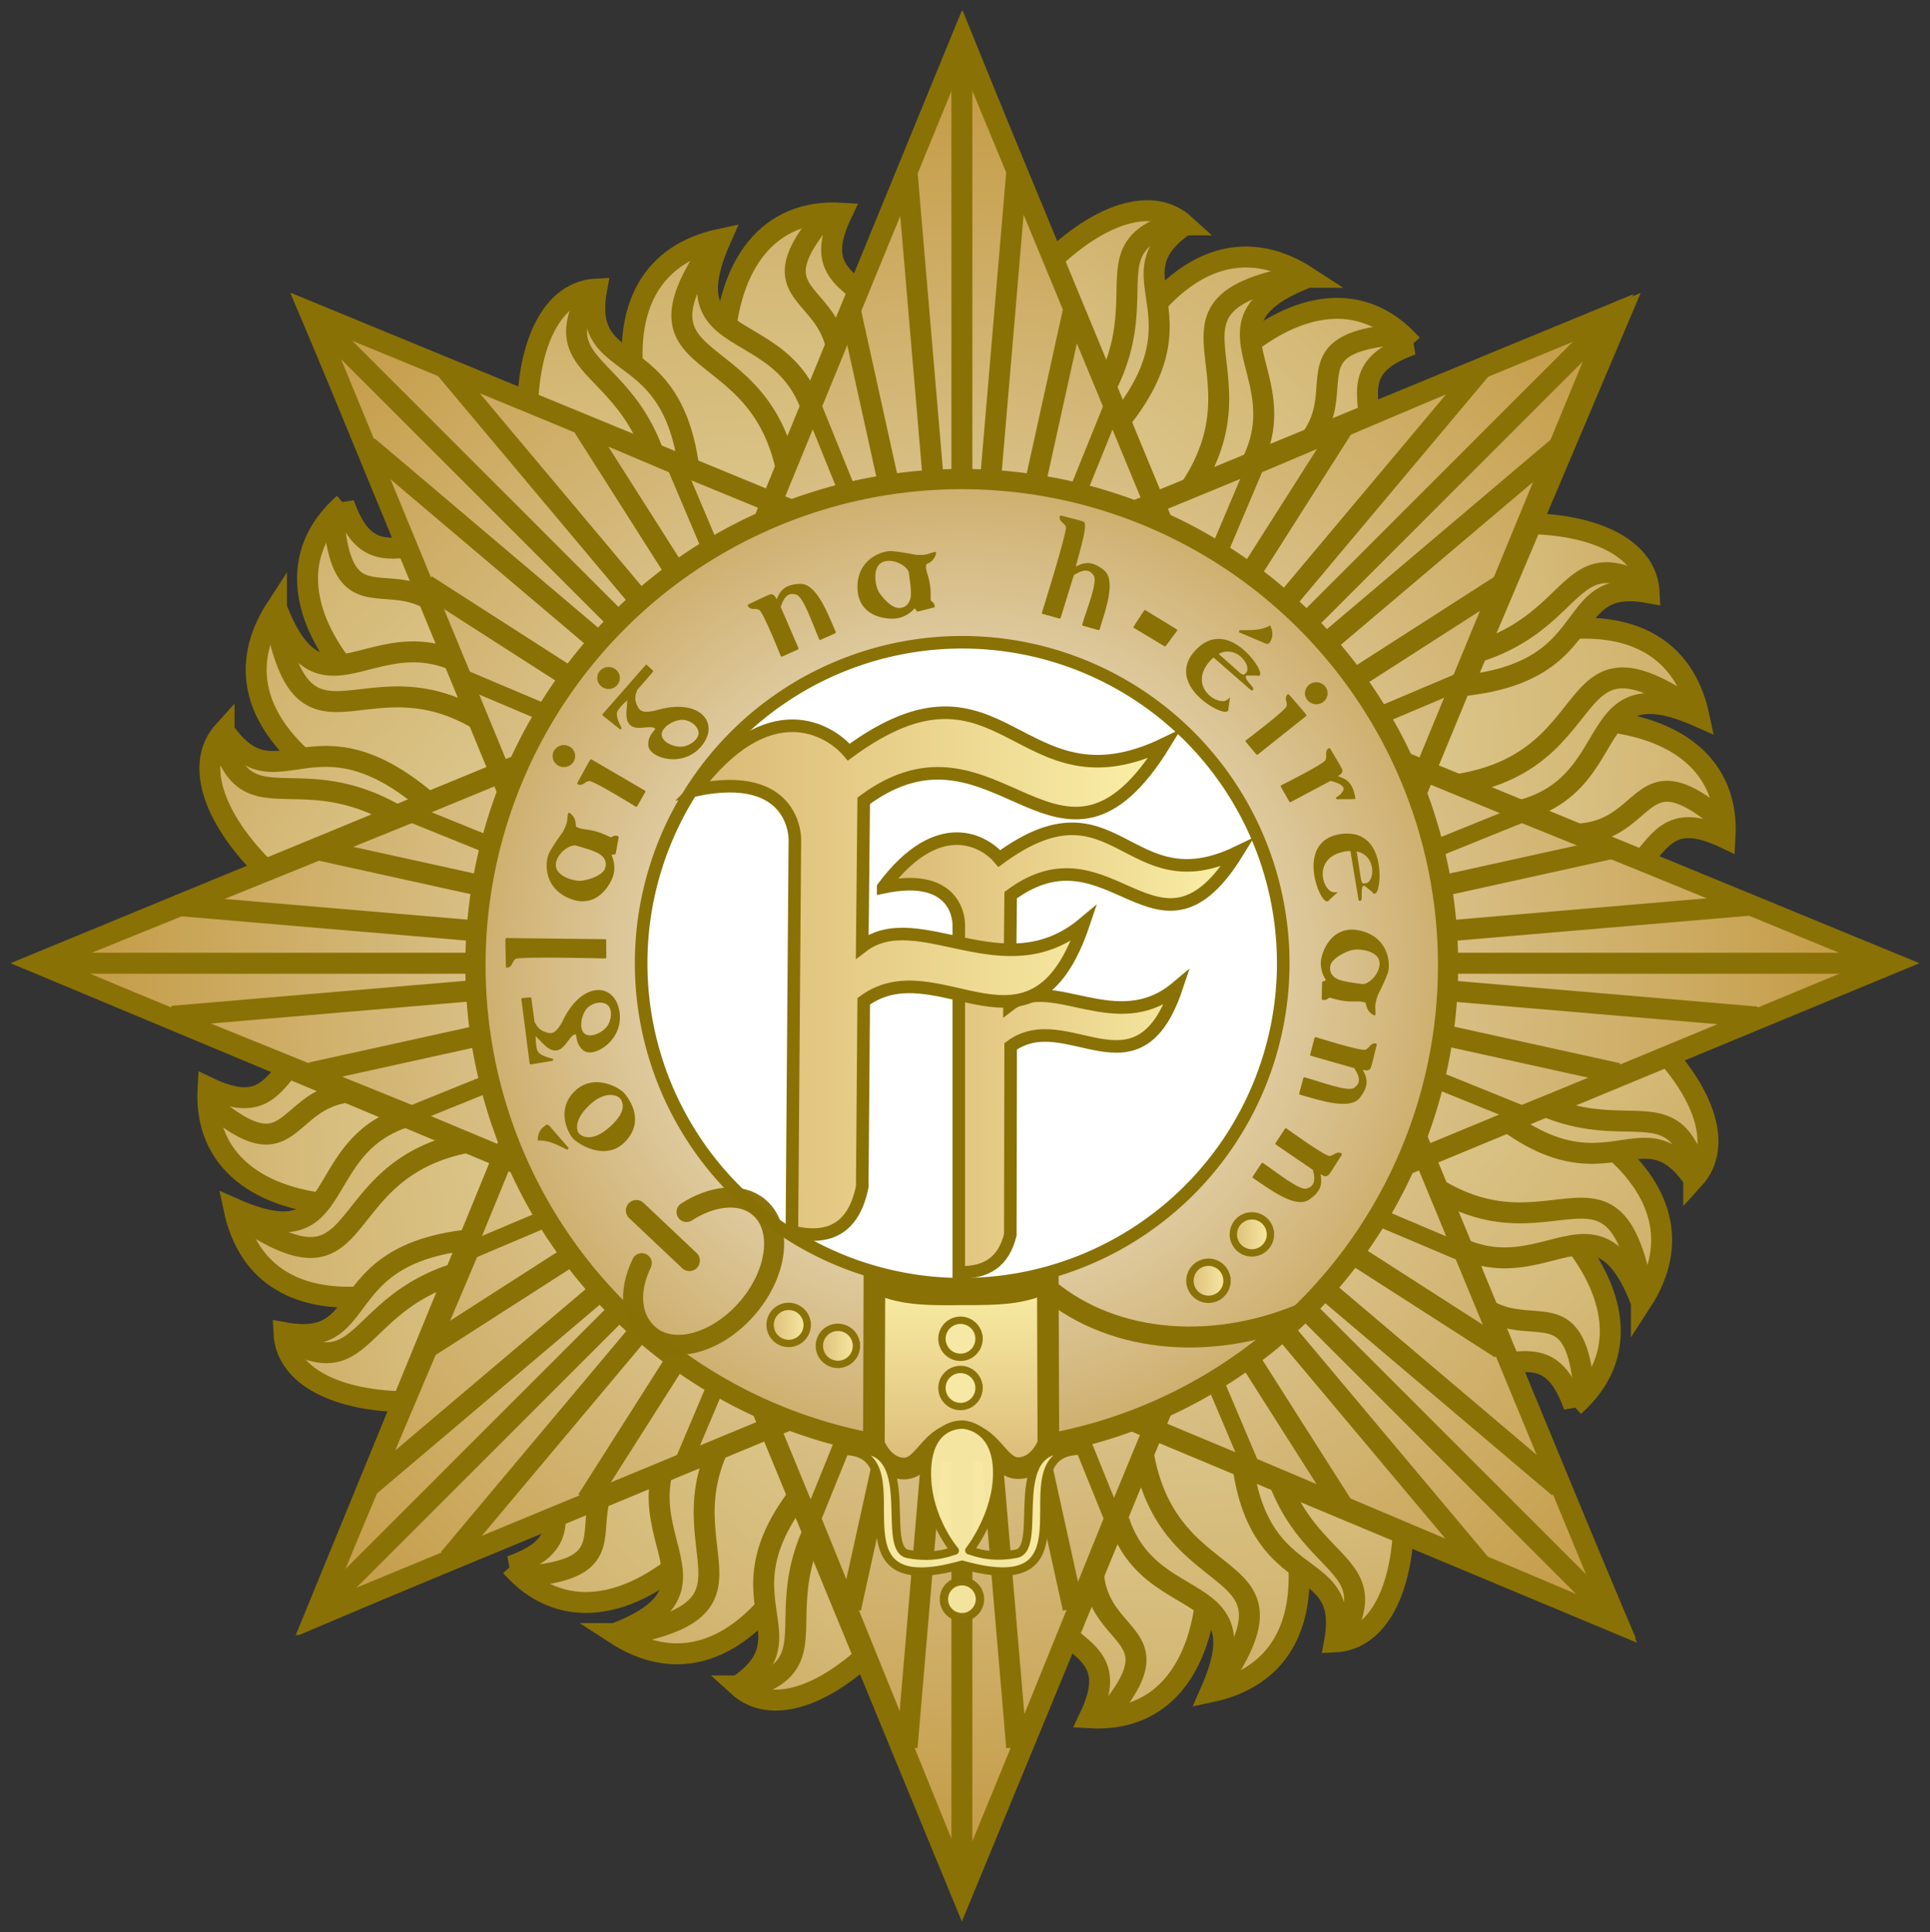 <svg xmlns="http://www.w3.org/2000/svg" xmlns:xlink="http://www.w3.org/1999/xlink" width="460.531" height="461.094"><rect width="100%" height="100%" fill="#333333" stroke="none"/><defs><linearGradient id="k"><stop style="stop-color:#fff;stop-opacity:1" offset="0"/><stop style="stop-color:#cdad6a;stop-opacity:1" offset="1"/></linearGradient><linearGradient id="j"><stop style="stop-color:#dab976;stop-opacity:1" offset="0"/><stop style="stop-color:#fbf0a7;stop-opacity:1" offset="1"/></linearGradient><linearGradient id="b"><stop offset="0" style="stop-color:#f2ead2;stop-opacity:1"/><stop offset="1" style="stop-color:#c1973e;stop-opacity:1"/></linearGradient><linearGradient id="c"><stop style="stop-color:#cba85d;stop-opacity:1" offset="0"/><stop style="stop-color:#e2d19c;stop-opacity:1" offset="1"/></linearGradient><linearGradient id="a"><stop style="stop-color:#000;stop-opacity:1" offset="0"/><stop style="stop-color:#000;stop-opacity:0" offset="1"/></linearGradient><linearGradient xlink:href="#c" id="L" gradientUnits="userSpaceOnUse" x1="373.678" y1="334.149" x2="316.25" y2="411.649"/><linearGradient xlink:href="#c" id="K" gradientUnits="userSpaceOnUse" x1="413.571" y1="339.505" x2="332.143" y2="439.862"/><linearGradient xlink:href="#c" id="J" gradientUnits="userSpaceOnUse" x1="439.821" y1="354.466" x2="358.571" y2="429.109"/><linearGradient xlink:href="#c" id="o" gradientUnits="userSpaceOnUse" x1="439.821" y1="354.466" x2="358.571" y2="429.109"/><linearGradient xlink:href="#c" id="p" gradientUnits="userSpaceOnUse" x1="413.571" y1="339.505" x2="332.143" y2="439.862"/><linearGradient xlink:href="#c" id="q" gradientUnits="userSpaceOnUse" x1="373.678" y1="334.149" x2="316.25" y2="411.649"/><linearGradient xlink:href="#d" id="r" gradientUnits="userSpaceOnUse" x1="439.821" y1="354.466" x2="358.571" y2="429.109"/><linearGradient id="d"><stop style="stop-color:#cba85d;stop-opacity:1" offset="0"/><stop style="stop-color:#e2d19c;stop-opacity:1" offset="1"/></linearGradient><linearGradient xlink:href="#d" id="s" gradientUnits="userSpaceOnUse" x1="413.571" y1="339.505" x2="332.143" y2="439.862"/><linearGradient xlink:href="#d" id="t" gradientUnits="userSpaceOnUse" x1="373.678" y1="334.149" x2="316.25" y2="411.649"/><linearGradient xlink:href="#e" id="u" gradientUnits="userSpaceOnUse" x1="439.821" y1="354.466" x2="358.571" y2="429.109"/><linearGradient id="e"><stop style="stop-color:#cba85d;stop-opacity:1" offset="0"/><stop style="stop-color:#e2d19c;stop-opacity:1" offset="1"/></linearGradient><linearGradient xlink:href="#e" id="v" gradientUnits="userSpaceOnUse" x1="413.571" y1="339.505" x2="332.143" y2="439.862"/><linearGradient xlink:href="#e" id="w" gradientUnits="userSpaceOnUse" x1="373.678" y1="334.149" x2="316.25" y2="411.649"/><linearGradient xlink:href="#f" id="x" gradientUnits="userSpaceOnUse" x1="439.821" y1="354.466" x2="358.571" y2="429.109"/><linearGradient id="f"><stop style="stop-color:#cba85d;stop-opacity:1" offset="0"/><stop style="stop-color:#e2d19c;stop-opacity:1" offset="1"/></linearGradient><linearGradient xlink:href="#f" id="y" gradientUnits="userSpaceOnUse" x1="413.571" y1="339.505" x2="332.143" y2="439.862"/><linearGradient xlink:href="#f" id="z" gradientUnits="userSpaceOnUse" x1="373.678" y1="334.149" x2="316.25" y2="411.649"/><linearGradient xlink:href="#g" id="A" gradientUnits="userSpaceOnUse" x1="439.821" y1="354.466" x2="358.571" y2="429.109"/><linearGradient id="g"><stop style="stop-color:#cba85d;stop-opacity:1" offset="0"/><stop style="stop-color:#e2d19c;stop-opacity:1" offset="1"/></linearGradient><linearGradient xlink:href="#g" id="B" gradientUnits="userSpaceOnUse" x1="413.571" y1="339.505" x2="332.143" y2="439.862"/><linearGradient xlink:href="#g" id="C" gradientUnits="userSpaceOnUse" x1="373.678" y1="334.149" x2="316.25" y2="411.649"/><linearGradient xlink:href="#h" id="D" gradientUnits="userSpaceOnUse" x1="439.821" y1="354.466" x2="358.571" y2="429.109"/><linearGradient id="h"><stop style="stop-color:#cba85d;stop-opacity:1" offset="0"/><stop style="stop-color:#e2d19c;stop-opacity:1" offset="1"/></linearGradient><linearGradient xlink:href="#h" id="E" gradientUnits="userSpaceOnUse" x1="413.571" y1="339.505" x2="332.143" y2="439.862"/><linearGradient xlink:href="#h" id="F" gradientUnits="userSpaceOnUse" x1="373.678" y1="334.149" x2="316.25" y2="411.649"/><linearGradient xlink:href="#i" id="G" gradientUnits="userSpaceOnUse" x1="439.821" y1="354.466" x2="358.571" y2="429.109"/><linearGradient id="i"><stop style="stop-color:#cba85d;stop-opacity:1" offset="0"/><stop style="stop-color:#e2d19c;stop-opacity:1" offset="1"/></linearGradient><linearGradient xlink:href="#i" id="H" gradientUnits="userSpaceOnUse" x1="413.571" y1="339.505" x2="332.143" y2="439.862"/><linearGradient xlink:href="#i" id="I" gradientUnits="userSpaceOnUse" x1="373.678" y1="334.149" x2="316.25" y2="411.649"/><linearGradient xlink:href="#j" id="P" x1="386.607" y1="492.737" x2="498.75" y2="492.737" gradientUnits="userSpaceOnUse" gradientTransform="translate(-134.209 35.821)"/><linearGradient xlink:href="#j" id="O" x1="431.604" y1="511.109" x2="516.143" y2="511.109" gradientUnits="userSpaceOnUse" gradientTransform="translate(-134.209 35.821)"/><linearGradient xlink:href="#j" id="Q" x1="316.25" y1="646.774" x2="316.25" y2="601.396" gradientUnits="userSpaceOnUse" gradientTransform="matrix(1 0 0 1.065 0 -40.223)"/><linearGradient xlink:href="#j" id="R" x1="-78.408" y1="600.698" x2="-72.357" y2="600.698" gradientUnits="userSpaceOnUse"/><linearGradient id="l"><stop style="stop-color:#dab976;stop-opacity:1" offset="0"/><stop style="stop-color:#fbf0a7;stop-opacity:1" offset="1"/></linearGradient><linearGradient y2="600.698" x2="-72.357" y1="600.698" x1="-78.408" gradientUnits="userSpaceOnUse" id="S" xlink:href="#l"/><linearGradient id="m"><stop style="stop-color:#dab976;stop-opacity:1" offset="0"/><stop style="stop-color:#fbf0a7;stop-opacity:1" offset="1"/></linearGradient><linearGradient y2="600.698" x2="-72.357" y1="600.698" x1="-78.408" gradientUnits="userSpaceOnUse" id="T" xlink:href="#m"/><linearGradient id="n"><stop style="stop-color:#dab976;stop-opacity:1" offset="0"/><stop style="stop-color:#fbf0a7;stop-opacity:1" offset="1"/></linearGradient><linearGradient y2="600.698" x2="-72.357" y1="600.698" x1="-78.408" gradientUnits="userSpaceOnUse" id="U" xlink:href="#n"/><radialGradient xlink:href="#b" id="M" cx="316.905" cy="526.739" fx="316.905" fy="526.739" r="223.72" gradientTransform="matrix(1 0 0 1.001 0 -.606)" gradientUnits="userSpaceOnUse"/><radialGradient xlink:href="#k" id="N" cx="316.178" cy="526.073" fx="316.178" fy="526.073" r="122.751" gradientUnits="userSpaceOnUse"/></defs><path style="fill:url(#o);fill-opacity:1;stroke:#897106;stroke-width:5;stroke-linecap:butt;stroke-linejoin:miter;stroke-miterlimit:4;stroke-opacity:1;stroke-dasharray:none" d="M423.571 378.443c-23.95-27.045-63.757 14.338-69.642 53.571l26.679 11.786c59.919-38.211 14.263-55.204 42.963-65.357z" transform="rotate(-45 -83.174 483.445)"/><path style="fill:none;stroke:#897106;stroke-width:5;stroke-linecap:butt;stroke-linejoin:miter;stroke-miterlimit:4;stroke-opacity:1;stroke-dasharray:none" d="M374.643 415.755c50.815-17.552 9.743-37.177 46.428-39.821" transform="rotate(-45 -83.174 483.445)"/><path style="fill:url(#p);fill-opacity:1;stroke:#897106;stroke-width:5;stroke-linecap:butt;stroke-linejoin:miter;stroke-miterlimit:4;stroke-opacity:1;stroke-dasharray:none" d="M398.75 362.361c-28.414-18.473-51.615 19.16-57.5 58.393l17.93 10.714c59.918-38.21 2.12-54.668 39.57-69.107z" transform="rotate(-45 -83.174 483.445)"/><path style="fill:none;stroke:#897106;stroke-width:5;stroke-linecap:butt;stroke-linejoin:miter;stroke-miterlimit:4;stroke-opacity:1;stroke-dasharray:none" d="M355.072 429.325c48.316-39.873-4.185-59.32 42.5-67.5" transform="rotate(-45 -83.174 483.445)"/><path style="fill:url(#q);fill-opacity:1;stroke:#897106;stroke-width:5;stroke-linecap:butt;stroke-linejoin:miter;stroke-miterlimit:4;stroke-opacity:1;stroke-dasharray:none" d="M369.392 349.862c-15.736-14.366-51.615 19.16-57.5 58.393l17.93 10.714c58.668-44.64 17.298-53.775 39.57-69.107z" transform="rotate(-45 -83.174 483.445)"/><path style="fill:#000;fill-opacity:0;stroke:#897106;stroke-width:5;stroke-linecap:butt;stroke-linejoin:miter;stroke-miterlimit:4;stroke-opacity:1;stroke-dasharray:none" d="M325.714 416.826c51.53-42.016 13.493-60.034 42.679-67.857" fill="none" transform="rotate(-45 -83.174 483.445)"/><path style="fill:url(#r);fill-opacity:1;stroke:#897106;stroke-width:5;stroke-linecap:butt;stroke-linejoin:miter;stroke-miterlimit:4;stroke-opacity:1;stroke-dasharray:none" d="M423.571 378.443c-23.95-27.045-63.757 14.338-69.642 53.571l26.679 11.786c59.919-38.211 14.263-55.204 42.963-65.357z" transform="rotate(-90 123.692 420.086)"/><path style="fill:none;stroke:#897106;stroke-width:5;stroke-linecap:butt;stroke-linejoin:miter;stroke-miterlimit:4;stroke-opacity:1;stroke-dasharray:none" d="M374.643 415.755c50.815-17.552 9.743-37.177 46.428-39.821" transform="rotate(-90 123.692 420.086)"/><path style="fill:url(#s);fill-opacity:1;stroke:#897106;stroke-width:5;stroke-linecap:butt;stroke-linejoin:miter;stroke-miterlimit:4;stroke-opacity:1;stroke-dasharray:none" d="M398.75 362.361c-28.414-18.473-51.615 19.16-57.5 58.393l17.93 10.714c59.918-38.21 2.12-54.668 39.57-69.107z" transform="rotate(-90 123.692 420.086)"/><path style="fill:none;stroke:#897106;stroke-width:5;stroke-linecap:butt;stroke-linejoin:miter;stroke-miterlimit:4;stroke-opacity:1;stroke-dasharray:none" d="M355.072 429.325c48.316-39.873-4.185-59.32 42.5-67.5" transform="rotate(-90 123.692 420.086)"/><path style="fill:url(#t);fill-opacity:1;stroke:#897106;stroke-width:5;stroke-linecap:butt;stroke-linejoin:miter;stroke-miterlimit:4;stroke-opacity:1;stroke-dasharray:none" d="M369.392 349.862c-15.736-14.366-51.615 19.16-57.5 58.393l17.93 10.714c58.668-44.64 17.298-53.775 39.57-69.107z" transform="rotate(-90 123.692 420.086)"/><path style="fill:#000;fill-opacity:0;stroke:#897106;stroke-width:5;stroke-linecap:butt;stroke-linejoin:miter;stroke-miterlimit:4;stroke-opacity:1;stroke-dasharray:none" d="M325.714 416.826c51.53-42.016 13.493-60.034 42.679-67.857" fill="none" transform="rotate(-90 123.692 420.086)"/><path style="fill:url(#u);fill-opacity:1;stroke:#897106;stroke-width:5;stroke-linecap:butt;stroke-linejoin:miter;stroke-miterlimit:4;stroke-opacity:1;stroke-dasharray:none" d="M423.571 378.443c-23.95-27.045-63.757 14.338-69.642 53.571l26.679 11.786c59.919-38.211 14.263-55.204 42.963-65.357z" transform="rotate(-135 211.977 396.424)"/><path style="fill:none;stroke:#897106;stroke-width:5;stroke-linecap:butt;stroke-linejoin:miter;stroke-miterlimit:4;stroke-opacity:1;stroke-dasharray:none" d="M374.643 415.755c50.815-17.552 9.743-37.177 46.428-39.821" transform="rotate(-135 211.977 396.424)"/><path style="fill:url(#v);fill-opacity:1;stroke:#897106;stroke-width:5;stroke-linecap:butt;stroke-linejoin:miter;stroke-miterlimit:4;stroke-opacity:1;stroke-dasharray:none" d="M398.75 362.361c-28.414-18.473-51.615 19.16-57.5 58.393l17.93 10.714c59.918-38.21 2.12-54.668 39.57-69.107z" transform="rotate(-135 211.977 396.424)"/><path style="fill:none;stroke:#897106;stroke-width:5;stroke-linecap:butt;stroke-linejoin:miter;stroke-miterlimit:4;stroke-opacity:1;stroke-dasharray:none" d="M355.072 429.325c48.316-39.873-4.185-59.32 42.5-67.5" transform="rotate(-135 211.977 396.424)"/><path style="fill:url(#w);fill-opacity:1;stroke:#897106;stroke-width:5;stroke-linecap:butt;stroke-linejoin:miter;stroke-miterlimit:4;stroke-opacity:1;stroke-dasharray:none" d="M369.392 349.862c-15.736-14.366-51.615 19.16-57.5 58.393l17.93 10.714c58.668-44.64 17.298-53.775 39.57-69.107z" transform="rotate(-135 211.977 396.424)"/><path style="fill:#000;fill-opacity:0;stroke:#897106;stroke-width:5;stroke-linecap:butt;stroke-linejoin:miter;stroke-miterlimit:4;stroke-opacity:1;stroke-dasharray:none" d="M325.714 416.826c51.53-42.016 13.493-60.034 42.679-67.857" fill="none" transform="rotate(-135 211.977 396.424)"/><path style="fill:url(#x);fill-opacity:1;stroke:#897106;stroke-width:5;stroke-linecap:butt;stroke-linejoin:miter;stroke-miterlimit:4;stroke-opacity:1;stroke-dasharray:none" d="M423.571 378.443c-23.95-27.045-63.757 14.338-69.642 53.571l26.679 11.786c59.919-38.211 14.263-55.204 42.963-65.357z" transform="rotate(180 272.743 376.11)"/><path style="fill:none;stroke:#897106;stroke-width:5;stroke-linecap:butt;stroke-linejoin:miter;stroke-miterlimit:4;stroke-opacity:1;stroke-dasharray:none" d="M374.643 415.755c50.815-17.552 9.743-37.177 46.428-39.821" transform="rotate(180 272.743 376.11)"/><path style="fill:url(#y);fill-opacity:1;stroke:#897106;stroke-width:5;stroke-linecap:butt;stroke-linejoin:miter;stroke-miterlimit:4;stroke-opacity:1;stroke-dasharray:none" d="M398.75 362.361c-28.414-18.473-51.615 19.16-57.5 58.393l17.93 10.714c59.918-38.21 2.12-54.668 39.57-69.107z" transform="rotate(180 272.743 376.11)"/><path style="fill:none;stroke:#897106;stroke-width:5;stroke-linecap:butt;stroke-linejoin:miter;stroke-miterlimit:4;stroke-opacity:1;stroke-dasharray:none" d="M355.072 429.325c48.316-39.873-4.185-59.32 42.5-67.5" transform="rotate(180 272.743 376.11)"/><path style="fill:url(#z);fill-opacity:1;stroke:#897106;stroke-width:5;stroke-linecap:butt;stroke-linejoin:miter;stroke-miterlimit:4;stroke-opacity:1;stroke-dasharray:none" d="M369.392 349.862c-15.736-14.366-51.615 19.16-57.5 58.393l17.93 10.714c58.668-44.64 17.298-53.775 39.57-69.107z" transform="rotate(180 272.743 376.11)"/><path style="fill:#000;fill-opacity:0;stroke:#897106;stroke-width:5;stroke-linecap:butt;stroke-linejoin:miter;stroke-miterlimit:4;stroke-opacity:1;stroke-dasharray:none" d="M325.714 416.826c51.53-42.016 13.493-60.034 42.679-67.857" fill="none" transform="rotate(180 272.743 376.11)"/><path style="fill:url(#A);fill-opacity:1;stroke:#897106;stroke-width:5;stroke-linecap:butt;stroke-linejoin:miter;stroke-miterlimit:4;stroke-opacity:1;stroke-dasharray:none" d="M423.571 378.443c-23.95-27.045-63.757 14.338-69.642 53.571l26.679 11.786c59.919-38.211 14.263-55.204 42.963-65.357z" transform="rotate(135 335.219 360.313)"/><path style="fill:none;stroke:#897106;stroke-width:5;stroke-linecap:butt;stroke-linejoin:miter;stroke-miterlimit:4;stroke-opacity:1;stroke-dasharray:none" d="M374.643 415.755c50.815-17.552 9.743-37.177 46.428-39.821" transform="rotate(135 335.219 360.313)"/><path style="fill:url(#B);fill-opacity:1;stroke:#897106;stroke-width:5;stroke-linecap:butt;stroke-linejoin:miter;stroke-miterlimit:4;stroke-opacity:1;stroke-dasharray:none" d="M398.75 362.361c-28.414-18.473-51.615 19.16-57.5 58.393l17.93 10.714c59.918-38.21 2.12-54.668 39.57-69.107z" transform="rotate(135 335.219 360.313)"/><path style="fill:none;stroke:#897106;stroke-width:5;stroke-linecap:butt;stroke-linejoin:miter;stroke-miterlimit:4;stroke-opacity:1;stroke-dasharray:none" d="M355.072 429.325c48.316-39.873-4.185-59.32 42.5-67.5" transform="rotate(135 335.219 360.313)"/><path style="fill:url(#C);fill-opacity:1;stroke:#897106;stroke-width:5;stroke-linecap:butt;stroke-linejoin:miter;stroke-miterlimit:4;stroke-opacity:1;stroke-dasharray:none" d="M369.392 349.862c-15.736-14.366-51.615 19.16-57.5 58.393l17.93 10.714c58.668-44.64 17.298-53.775 39.57-69.107z" transform="rotate(135 335.219 360.313)"/><path style="fill:#000;fill-opacity:0;stroke:#897106;stroke-width:5;stroke-linecap:butt;stroke-linejoin:miter;stroke-miterlimit:4;stroke-opacity:1;stroke-dasharray:none" d="M325.714 416.826c51.53-42.016 13.493-60.034 42.679-67.857" fill="none" transform="rotate(135 335.219 360.313)"/><path style="fill:url(#D);fill-opacity:1;stroke:#897106;stroke-width:5;stroke-linecap:butt;stroke-linejoin:miter;stroke-miterlimit:4;stroke-opacity:1;stroke-dasharray:none" d="M423.571 378.443c-23.95-27.045-63.757 14.338-69.642 53.571l26.679 11.786c59.919-38.211 14.263-55.204 42.963-65.357z" transform="rotate(90 421.013 333.007)"/><path style="fill:none;stroke:#897106;stroke-width:5;stroke-linecap:butt;stroke-linejoin:miter;stroke-miterlimit:4;stroke-opacity:1;stroke-dasharray:none" d="M374.643 415.755c50.815-17.552 9.743-37.177 46.428-39.821" transform="rotate(90 421.013 333.007)"/><path style="fill:url(#E);fill-opacity:1;stroke:#897106;stroke-width:5;stroke-linecap:butt;stroke-linejoin:miter;stroke-miterlimit:4;stroke-opacity:1;stroke-dasharray:none" d="M398.75 362.361c-28.414-18.473-51.615 19.16-57.5 58.393l17.93 10.714c59.918-38.21 2.12-54.668 39.57-69.107z" transform="rotate(90 421.013 333.007)"/><path style="fill:none;stroke:#897106;stroke-width:5;stroke-linecap:butt;stroke-linejoin:miter;stroke-miterlimit:4;stroke-opacity:1;stroke-dasharray:none" d="M355.072 429.325c48.316-39.873-4.185-59.32 42.5-67.5" transform="rotate(90 421.013 333.007)"/><path style="fill:url(#F);fill-opacity:1;stroke:#897106;stroke-width:5;stroke-linecap:butt;stroke-linejoin:miter;stroke-miterlimit:4;stroke-opacity:1;stroke-dasharray:none" d="M369.392 349.862c-15.736-14.366-51.615 19.16-57.5 58.393l17.93 10.714c58.668-44.64 17.298-53.775 39.57-69.107z" transform="rotate(90 421.013 333.007)"/><path style="fill:#000;fill-opacity:0;stroke:#897106;stroke-width:5;stroke-linecap:butt;stroke-linejoin:miter;stroke-miterlimit:4;stroke-opacity:1;stroke-dasharray:none" d="M325.714 416.826c51.53-42.016 13.493-60.034 42.679-67.857" fill="none" transform="rotate(90 421.013 333.007)"/><path style="fill:url(#G);fill-opacity:1;stroke:#897106;stroke-width:5;stroke-linecap:butt;stroke-linejoin:miter;stroke-miterlimit:4;stroke-opacity:1;stroke-dasharray:none" d="M423.571 378.443c-23.95-27.045-63.757 14.338-69.642 53.571l26.679 11.786c59.919-38.211 14.263-55.204 42.963-65.357z" transform="rotate(45 633.013 274.794)"/><path style="fill:none;stroke:#897106;stroke-width:5;stroke-linecap:butt;stroke-linejoin:miter;stroke-miterlimit:4;stroke-opacity:1;stroke-dasharray:none" d="M374.643 415.755c50.815-17.552 9.743-37.177 46.428-39.821" transform="rotate(45 633.013 274.794)"/><path style="fill:url(#H);fill-opacity:1;stroke:#897106;stroke-width:5;stroke-linecap:butt;stroke-linejoin:miter;stroke-miterlimit:4;stroke-opacity:1;stroke-dasharray:none" d="M398.75 362.361c-28.414-18.473-51.615 19.16-57.5 58.393l17.93 10.714c59.918-38.21 2.12-54.668 39.57-69.107z" transform="rotate(45 633.013 274.794)"/><path style="fill:none;stroke:#897106;stroke-width:5;stroke-linecap:butt;stroke-linejoin:miter;stroke-miterlimit:4;stroke-opacity:1;stroke-dasharray:none" d="M355.072 429.325c48.316-39.873-4.185-59.32 42.5-67.5" transform="rotate(45 633.013 274.794)"/><path style="fill:url(#I);fill-opacity:1;stroke:#897106;stroke-width:5;stroke-linecap:butt;stroke-linejoin:miter;stroke-miterlimit:4;stroke-opacity:1;stroke-dasharray:none" d="M369.392 349.862c-15.736-14.366-51.615 19.16-57.5 58.393l17.93 10.714c58.668-44.64 17.298-53.775 39.57-69.107z" transform="rotate(45 633.013 274.794)"/><path style="fill:#000;fill-opacity:0;stroke:#897106;stroke-width:5;stroke-linecap:butt;stroke-linejoin:miter;stroke-miterlimit:4;stroke-opacity:1;stroke-dasharray:none" d="M325.714 416.826c51.53-42.016 13.493-60.034 42.679-67.857" fill="none" transform="rotate(45 633.013 274.794)"/><path d="M423.571 378.443c-23.95-27.045-63.757 14.338-69.642 53.571l26.679 11.786c59.919-38.211 14.263-55.204 42.963-65.357z" style="fill:url(#J);fill-opacity:1;stroke:#897106;stroke-width:5;stroke-linecap:butt;stroke-linejoin:miter;stroke-miterlimit:4;stroke-opacity:1;stroke-dasharray:none" transform="translate(-86.656 -296.188)"/><path d="M374.643 415.755c50.815-17.552 9.743-37.177 46.428-39.821" style="fill:none;stroke:#897106;stroke-width:5;stroke-linecap:butt;stroke-linejoin:miter;stroke-miterlimit:4;stroke-opacity:1;stroke-dasharray:none" transform="translate(-86.656 -296.188)"/><path d="M398.75 362.361c-28.414-18.473-51.615 19.16-57.5 58.393l17.93 10.714c59.918-38.21 2.12-54.668 39.57-69.107z" style="fill:url(#K);fill-opacity:1;stroke:#897106;stroke-width:5;stroke-linecap:butt;stroke-linejoin:miter;stroke-miterlimit:4;stroke-opacity:1;stroke-dasharray:none" transform="translate(-86.656 -296.188)"/><path d="M355.072 429.325c48.316-39.873-4.185-59.32 42.5-67.5" style="fill:none;stroke:#897106;stroke-width:5;stroke-linecap:butt;stroke-linejoin:miter;stroke-miterlimit:4;stroke-opacity:1;stroke-dasharray:none" transform="translate(-86.656 -296.188)"/><path d="M369.392 349.862c-15.736-14.366-51.615 19.16-57.5 58.393l17.93 10.714c58.668-44.64 17.298-53.775 39.57-69.107z" style="fill:url(#L);fill-opacity:1;stroke:#897106;stroke-width:5;stroke-linecap:butt;stroke-linejoin:miter;stroke-miterlimit:4;stroke-opacity:1;stroke-dasharray:none" transform="translate(-86.656 -296.188)"/><path d="M325.714 416.826c51.53-42.016 13.493-60.034 42.679-67.857" style="fill:#000;fill-opacity:0;stroke:#897106;stroke-width:5;stroke-linecap:butt;stroke-linejoin:miter;stroke-miterlimit:4;stroke-opacity:1;stroke-dasharray:none" fill="none" transform="translate(-86.656 -296.188)"/><path style="fill:url(#M);fill-opacity:1;fill-rule:nonzero;stroke:#897106;stroke-width:5;stroke-linecap:butt;stroke-linejoin:miter;stroke-miterlimit:4;stroke-opacity:1;stroke-dasharray:none" d="m161.768 681.924 154.41-376.662 156.471 378.333L95.684 526.073l376.084-155.05-155.59 377.194-155.448-377.51 377.395 155.366z" transform="translate(-86.656 -296.188)"/><path style="fill:none;stroke:#897106;stroke-width:5;stroke-linecap:butt;stroke-linejoin:miter;stroke-miterlimit:4;stroke-opacity:1;stroke-dasharray:none" d="M97.143 526.073h437.143M316.178 310.027V747.17M470.731 372.53 161.624 681.636M162.339 372.677l309.106 309.107" transform="translate(-86.656 -296.188)"/><path style="fill:none;stroke:#897106;stroke-width:5.995;stroke-miterlimit:4;stroke-opacity:1;stroke-dasharray:none" transform="scale(.531 1.311) rotate(45 191.07 -310.122)" d="M585.493-257.263h95.551v95.551h-95.551z"/><path style="fill:none;stroke:#897106;stroke-width:5.995;stroke-miterlimit:4;stroke-opacity:1;stroke-dasharray:none" transform="scale(-1.311 -.531) rotate(-45 706.91 199.327)" d="M410.729-991.492h95.551v95.551h-95.551zM553.594-848.627h95.551v95.551h-95.551z"/><path style="fill:none;stroke:#897106;stroke-width:5.995;stroke-miterlimit:4;stroke-opacity:1;stroke-dasharray:none" transform="scale(.531 1.311) rotate(45 191.07 -310.122)" d="M728.844-113.912h95.551v95.551h-95.551z"/><path style="fill:none;stroke:#897106;stroke-width:5;stroke-linecap:butt;stroke-linejoin:miter;stroke-miterlimit:4;stroke-opacity:1;stroke-dasharray:none" d="m289.63 370.548 26.548 120.413-13.075-153.558M342.725 370.548l-26.547 120.413 13.075-153.558M289.63 680.05l26.548-120.414-13.075 153.559M342.725 680.05l-26.547-120.414 13.075 153.559M470.928 498.752l-120.413 26.547 153.559-13.075M472.714 552.381l-120.413-26.547 153.558 13.075M161.427 498.752l120.413 26.547-153.558-13.075M160.892 552.203l120.413-26.547-153.559 13.075M188.338 435.84l103.917 66.701-117.828-99.827" transform="translate(-86.656 -296.188)"/><path style="fill:none;stroke:#897106;stroke-width:5;stroke-linecap:butt;stroke-linejoin:miter;stroke-miterlimit:4;stroke-opacity:1;stroke-dasharray:none" d="m225.881 398.112 66.374 104.43-99.337-118.41M407.188 655.771l-66.373-104.43 99.337 118.41" transform="translate(-86.656 -296.188)"/><path d="m444.732 618.043-103.917-66.701 117.828 99.827M407.188 398.112l-66.373 104.43 99.337-118.41" style="fill:none;stroke:#897106;stroke-width:5;stroke-linecap:butt;stroke-linejoin:miter;stroke-miterlimit:4;stroke-opacity:1;stroke-dasharray:none" transform="translate(-86.656 -296.188)"/><path d="m444.732 435.84-103.917 66.701 117.828-99.827" style="fill:none;stroke:#897106;stroke-width:5;stroke-linecap:butt;stroke-linejoin:miter;stroke-miterlimit:4;stroke-opacity:1;stroke-dasharray:none" transform="translate(-86.656 -296.188)"/><path d="m188.338 618.043 103.917-66.701-117.828 99.827" style="fill:none;stroke:#897106;stroke-width:5.012;stroke-linecap:butt;stroke-linejoin:miter;stroke-miterlimit:4;stroke-opacity:1;stroke-dasharray:none" transform="translate(-86.656 -296.188)"/><path style="fill:none;stroke:#897106;stroke-width:5;stroke-linecap:butt;stroke-linejoin:miter;stroke-miterlimit:4;stroke-opacity:1;stroke-dasharray:none" d="m226.774 654.164 66.373-104.43-99.336 118.41" transform="translate(-86.656 -296.188)"/><path transform="matrix(.921 .39 .39 .921 -86.656 -296.188)" style="fill:none;stroke:#897106;stroke-width:5.995;stroke-miterlimit:4;stroke-opacity:1;stroke-dasharray:none" d="M4.19 400.008h95.551v95.551H4.19z"/><path transform="matrix(-.39 .921 -.921 .39 -86.656 -296.188)" style="fill:none;stroke:#897106;stroke-width:5.995;stroke-miterlimit:4;stroke-opacity:1;stroke-dasharray:none" d="M755.224-834.693h95.551v95.551h-95.551zM898.089-691.828h95.551v95.551h-95.551z"/><path transform="matrix(.921 .39 .39 .921 -86.656 -296.188)" style="fill:none;stroke:#897106;stroke-width:5.995;stroke-miterlimit:4;stroke-opacity:1;stroke-dasharray:none" d="M147.54 543.358h95.551v95.551H147.54z"/><path style="fill:url(#N);fill-opacity:1;stroke:#897106;stroke-width:5;stroke-miterlimit:4;stroke-opacity:1;stroke-dasharray:none" d="M436.429 526.073a120.25 120.25 0 1 1-240.502 0 120.25 120.25 0 1 1 240.502 0z" transform="matrix(.965 0 0 .965 -75.617 -277.285)"/><path style="fill:#fff;fill-opacity:1;stroke:#897106;stroke-width:3;stroke-linecap:butt;stroke-linejoin:miter;stroke-miterlimit:4;stroke-opacity:1;stroke-dasharray:none" d="M392.857 526.073a76.607 76.607 0 1 1-153.214 0 76.607 76.607 0 1 1 153.214 0z" transform="translate(-86.656 -296.188)"/><path style="fill:url(#O);fill-opacity:1;stroke:#897106;stroke-width:3;stroke-linecap:butt;stroke-linejoin:miter;stroke-miterlimit:4;stroke-opacity:1;stroke-dasharray:none" d="M297.396 507.941c13.355-17.853 24.41-10.814 27.73-6.865 27.92-20.475 30.4 11.247 56.808-1.481-18.956 30.814-30.154-7.548-54.115 10.23l-.27 26.221c10.058-7.69 25.548 7.862 39.847-4.143-9.265 27.61-26.226 4.143-39.577 14l-.09 44.991c-1.621 6.538-5.752 9.096-12.295 8.97v-83.038s.299-12.773-18.038-8.885z" transform="translate(-86.656 -296.188)"/><path style="fill:url(#P);fill-opacity:1;stroke:#897106;stroke-width:3;stroke-linecap:butt;stroke-linejoin:miter;stroke-miterlimit:4;stroke-opacity:1;stroke-dasharray:none" d="M252.399 484.79c17.716-23.682 32.38-14.344 36.785-9.106 37.037-27.161 40.325 14.92 75.357-1.965-25.146 40.876-40-10.012-71.785 13.572l-.357 34.782c13.341-10.202 33.89 10.43 52.857-5.497-12.29 36.626-34.79 5.497-52.5 18.572l-.357 44.286c-1.957 9.636-7.687 12.982-16.786 10.714l.714-93.572s.396-16.943-23.928-11.785z" transform="translate(-86.656 -296.188)"/><path d="m-447.904 427.685-6.475 2.936c-3.087-7.076-7.082-19.418-10.567-20.411-3.484-.993-5.85.332-7.654 6.067l8.003 18.703-7.001 3.2s-7.72-19.59-9.679-20.89c-1.959-1.298-4.009.168-5.08-1.73 3.55-1.622 7.18-3.53 9.264-4.343 2.083-.813 2.253 1.312 3.282 2.764 1.71-4.525 3.41-7.37 10.388-7.632 6.979-.26 11.798 12.74 15.52 21.336z" style="fill:#897106;fill-opacity:1;stroke:#897106;stroke-width:1px;stroke-linecap:butt;stroke-linejoin:round;stroke-opacity:1" transform="matrix(.533 0 0 .529 437.902 -75.347)"/><path d="m-576.305 650.331 8.929 10.358c-4.216-2.054-8.236-4.363-12.984-4.221.116-3.048 1.763-5.425 4.055-6.137zM-554.01 631.166c-3.316-.114-6.853.859-9.938 3.906-8.227 8.126-2.86 18.27-.75 20.625 2.11 2.354 14.358 10.47 22.844 1.25s1.399-18.5-.531-20.906c-1.207-1.505-6.099-4.686-11.625-4.875zm5.437 4.75c2.446-.067 4.147.896 4.781 1.562 1.27 1.332 4.21 5.973-4.468 13.75-8.68 7.778-13.585 4.05-14.657 2.688-1.071-1.362-2.379-6.532 5-13.407 3.69-3.437 6.898-4.527 9.344-4.593zM-254.1 432.583l-12.581-5.36c4.689-.015 9.315.284 13.514-1.936 1.24 2.787.81 5.646-.934 7.296z" style="fill:#897106;fill-opacity:1;stroke:#897106;stroke-width:1px;stroke-linecap:butt;stroke-linejoin:miter;stroke-opacity:1" transform="matrix(.533 0 0 .529 437.902 -75.347)"/><path d="m-532.23 442.853-19.155 22.031 7.562 6.063c-1.032-2.042-2.487-4.919-2-7.188.487-2.269 5.531-6.5 5.531-6.5.236 4.02-1.522 9.234 1.094 11.844 2.616 2.61 8.307-.073 10.75 1.313 2.443 1.385-2.417 2.345-2.437 7.937-.02 5.592 15.002 10.269 23.093.188 8.092-10.081-1.124-21-20.343-15.032-4.213.866-6.11.762-7.75-.937-2.68-4.155-1.765-6.571-.875-9.094l7.062-8.219-2.531-2.406zm16.188 23.813c3.7.115 7.682 3.036 7.688 6.437.005 3.401-4.345 6.422-7.938 6.688-3.593.265-9.402-1.975-9.562-5.875-.16-3.9 6.112-7.366 9.812-7.25z" style="fill:#897106;fill-opacity:1;stroke:#897106;stroke-width:1px;stroke-linecap:butt;stroke-linejoin:round;stroke-opacity:1" transform="matrix(.533 0 0 .529 437.902 -75.347)"/><path transform="matrix(.574 0 0 .581 734.59 -96.976)" d="M-1022.143 445.398a4.643 4.464 0 1 1-9.286 0 4.643 4.464 0 1 1 9.286 0z" style="fill:#897106;fill-opacity:1;fill-rule:nonzero;stroke:#897106;stroke-width:.1;stroke-linecap:butt;stroke-linejoin:round;stroke-miterlimit:4;stroke-opacity:1;stroke-dasharray:none"/><path transform="matrix(.574 0 0 .581 723.928 -78.336)" d="M-1022.143 445.398a4.643 4.464 0 1 1-9.286 0 4.643 4.464 0 1 1 9.286 0z" style="fill:#897106;fill-opacity:1;fill-rule:nonzero;stroke:#897106;stroke-width:.1;stroke-linecap:butt;stroke-linejoin:round;stroke-miterlimit:4;stroke-opacity:1;stroke-dasharray:none"/><path d="m-239.434 635.826 1.815-6.874c7.436 2.077 19.527 6.778 22.498 4.704 2.97-2.074 3.438-4.745.133-9.766l-19.554-5.612 1.943-7.449s20.062 6.393 22.306 5.694c2.245-.698 2.404-3.213 4.552-2.845-.985 3.777-1.8 7.797-2.487 9.925-.686 2.129-2.44.918-4.215.799 2.426 4.184 3.558 7.3-.648 12.874-4.206 5.574-17.329 1.096-26.343-1.45zM-260.319 673.488l3.905-5.942c6.391 4.332 16.363 12.63 19.839 11.606 3.475-1.023 4.767-3.407 3.228-9.218l-16.76-11.532 4.208-6.446s16.993 12.433 19.343 12.484c2.35.051 3.3-2.284 5.22-1.252-2.134 3.268-4.184 6.82-5.51 8.621-1.327 1.8-2.605.096-4.25-.582.97 4.739 1.055 8.052-4.704 12.002-5.758 3.95-16.78-4.464-24.518-9.74zM-587.666 593.192l3.696 28.96 9.558-1.61c-2.211-.59-5.326-1.417-6.696-3.29-1.37-1.874-1.17-8.455-1.17-8.455 3.157 2.5 5.878 7.282 9.568 7.065 3.689-.216 5.474-6.248 8.133-7.15 2.66-.902.142 3.365 4.303 7.101 4.16 3.737 17.648-4.364 15.508-17.112-2.14-12.749-16.422-13.136-24.758 5.182-2.157 3.72-3.497 5.067-5.857 5.16-4.885-.764-6.08-3.055-7.37-5.398l-1.435-10.74-3.48.287zm28.546 3.764c2.548-2.685 7.379-3.713 9.921-1.454 2.542 2.26 1.902 7.516-.29 10.375-2.193 2.859-7.732 5.704-10.75 3.228-3.017-2.476-1.43-9.464 1.12-12.149zM-329.759 426.204l-6.84-1.94c2.213-7.397 7.132-19.4 5.112-22.408-2.02-3.008-4.681-3.524-9.762-.31l-5.966 19.448-7.412-2.078s11.398-36.55 10.741-38.806c-.657-2.257-3.17-2.461-2.762-4.603 3.758 1.054 7.762 1.942 9.878 2.667 2.116.725-3.769 19.063-3.921 20.836 4.228-2.35 7.363-3.425 12.86.882 5.497 4.306.781 17.346-1.928 26.312z" style="fill:#897106;fill-opacity:1;stroke:#897106;stroke-width:1px;stroke-linecap:butt;stroke-linejoin:round;stroke-opacity:1" transform="matrix(.533 0 0 .529 437.902 -75.347)"/><path transform="matrix(.574 0 0 .581 903.467 -93.326)" d="M-1022.143 445.398a4.643 4.464 0 1 1-9.286 0 4.643 4.464 0 1 1 9.286 0z" style="fill:#897106;fill-opacity:1;fill-rule:nonzero;stroke:#897106;stroke-width:.1;stroke-linecap:butt;stroke-linejoin:round;stroke-miterlimit:4;stroke-opacity:1;stroke-dasharray:none"/><path d="m-550.69 566.64.021 7.698s-38.272-1.007-40.264.24c-1.993 1.248-1.505 3.72-3.676 3.912-.01-3.903-.296-10.135-.175-12.368 7.515.161 37.483.375 44.095.518z" style="fill:#897106;fill-opacity:1;stroke:#897106;stroke-width:1px;stroke-linecap:butt;stroke-linejoin:round;stroke-opacity:1" transform="matrix(.533 0 0 .529 437.902 -75.347)"/><path d="m-533.108 499.512-3.627 6.42s-18.715-11.727-20.988-11.618c-2.274.108-3.032 2.395-4.957 1.54 1.84-3.254 4.55-8.577 5.709-10.38 6.27 3.643 18.347 10.831 23.864 14.038zM-258.79 482.457l-4.712-5.672s17.61-13.327 18.317-15.49c.706-2.164-1.162-3.686.32-5.182 2.39 2.876 6.402 7.3 7.675 9.025-5.634 4.567-16.643 13.302-21.6 17.32z" style="fill:#897106;fill-opacity:1;stroke:#897106;stroke-width:.961px;stroke-linecap:butt;stroke-linejoin:round;stroke-opacity:1" transform="matrix(.533 0 0 .529 437.902 -75.347)"/><path d="M-222.976 502.506c2.042-1.426 1.497-.884 2.928-2.793 1.43-1.909-.09-4.219-5.961-5.51l-17.924 9.622-3.805-6.692s18.832-9.418 19.953-11.484c1.121-2.066-.52-3.979 1.276-5.214 1.929 3.393 4.15 6.842 5.143 8.846.993 2.003-1.107 2.36-2.463 3.512 4.658 1.305 7.326 2.684 8.518 9.675z" style="fill:#897106;fill-opacity:1;stroke:#897106;stroke-width:1px;stroke-linecap:butt;stroke-linejoin:round;stroke-opacity:1" transform="matrix(.533 0 0 .529 437.902 -75.347)"/><path d="M-210.21 521.76c-2.482-2.074-5.929-3.188-10.676-2.594-21.7 2.715-8.067 33.573-5.962 28.912l2.785-2.566c-5.869.297-11.17-16.464 4.318-19.399a17.07 17.07 0 0 1 3.146-.293l3.718 22.457c1.162.715-.776-7.517 2.302-6.716-1.135-.23-1.559.21-2.177-2.224l-2.077-13.405c10.425 1.415 9.597 15.623 4.245 15.542l3.798 3.105c1.85 4.042 5.443-15.413-3.42-22.82zM-275.92 431.191c-3.233-.034-6.607 1.285-9.905 4.75-15.08 15.84 15.008 31.097 13.687 26.157l.531-3.75c-4.355 3.945-19.069-5.675-8.937-17.75a17.07 17.07 0 0 1 2.25-2.22l17.094 15.032c1.352-.183-5.36-5.329-2.47-6.656-1.024.54-1.073 1.15-3.093-.344l-10.094-9.062c8.967-5.505 17.32 6.019 13.125 9.343h4.907c3.99 1.958-5.544-15.377-17.094-15.5z" style="fill:#897106;fill-opacity:1;stroke:#897106;stroke-width:1.013px;stroke-linecap:butt;stroke-linejoin:miter;stroke-opacity:1" transform="matrix(.533 0 0 .529 437.902 -75.347)"/><path d="M-423.323 391.572c-4.25.238-13.53 3.965-13.875 15-.367 11.77 9.095 14.524 15.344 14.469 6.25-.056 9.844-5 9.844-5l1.25 1.78 7.125-1.78c.019-1.877-1.86-1.735-1.813-3.188.327-10.013-2.338-11.19-2.031-15.562-.216-1.224 3.525-.996 4.469-5.344-2.847.631-3.245 1.677-8.844 1.25 0 0-6.933-1.402-10.688-1.625a6.795 6.795 0 0 0-.78 0zm-.812 3.406c4.46-.273 9.625 2.963 9.968 5.969.423 3.7.933 6.15.875 9.719-.057 3.567-2.056 6.404-5.656 6.562-3.6.158-7.884-4.674-9.594-7.437-1.71-2.764-3.226-11.453 1.5-14.032.887-.483 1.877-.718 2.907-.78zM-575.511 527.967c-1.538 3.97-1.975 13.961 7.933 18.83 10.57 5.194 16.984-2.287 19.513-8.001 2.53-5.715-.49-11.03-.49-11.03l2.139-.403 1.319-7.225c-1.702-.792-2.348.977-3.652.335-8.985-4.432-11.156-2.49-15.013-4.575-1.203-.31.549-3.622-3.022-6.277-.6 2.853.188 3.648-2.512 8.571 0 0-4.139 5.736-5.893 9.063-.11.208-.22.447-.322.712zm2.767 2.146c1.592-4.175 6.672-7.543 9.552-6.615 3.544 1.142 5.987 1.69 9.213 3.215 3.225 1.526 4.984 4.518 3.642 7.862-1.343 3.343-7.512 5.251-10.735 5.667-3.223.416-11.763-1.79-12.16-7.16-.076-1.006.12-2.005.488-2.969zM-200.563 580.5c.896-4.163-.241-14.098-10.791-17.351-11.254-3.47-16.414 4.925-18.015 10.966-1.6 6.04 2.216 10.816 2.216 10.816l-2.049.734-.168 7.342c1.805.515 2.165-1.334 3.553-.904 9.57 2.966 11.41.708 15.545 2.161 1.237.116.028 3.663 3.97 5.724.145-2.912-.758-3.573 1.136-8.859 0 0 3.187-6.314 4.397-9.876a6.82 6.82 0 0 0 .206-.753zm-3.07-1.685c-.917 4.374-5.404 8.497-8.394 8.033-3.68-.572-6.178-.73-9.604-1.73-3.425-1-5.632-3.678-4.83-7.191.8-3.513 6.593-6.366 9.711-7.283 3.118-.917 11.898-.08 13.134 5.161.232.983.195 2-.016 3.01zM-313.626 425.331l4.642-7.142 13.929 8.57-5 6.787z" style="fill:#897106;fill-opacity:1;stroke:#897106;stroke-width:1px;stroke-linecap:butt;stroke-linejoin:round;stroke-opacity:1" transform="matrix(.533 0 0 .529 437.902 -75.347)"/><path style="fill:url(#Q);fill-opacity:1;stroke:#897106;stroke-width:5.161;stroke-linecap:butt;stroke-linejoin:miter;stroke-miterlimit:4;stroke-opacity:1;stroke-dasharray:none" d="M302.251 646.668c-5.07-.177-7.071-5.844-7.071-5.844l.126-38.738c5.932 3.028 12.328 3.117 20.944 2.989 8.616.03 14.507-.06 20.439-3.087l.126 38.738s-2 5.666-7.071 5.843c-5.07.177-6.593-8.595-13.747-8.244-7.153-.253-8.676 8.52-13.746 8.343z" transform="translate(-86.656 -296.188)"/><path style="fill:#f8eaa6;fill-opacity:.965;stroke:#897106;stroke-width:2;stroke-linecap:butt;stroke-linejoin:round;stroke-miterlimit:4;stroke-opacity:1;stroke-dasharray:none" d="M288.676 642.465c18.248-3.553 7.631 23.26 14.618 24.59 6.987 1.33 11.036-.977 11.188-.8 0 0-6.77-7.8-6.649-18.693.122-10.893 6.982-11.382 8.389-11.384 1.407-.002 8.298 1.137 8.388 11.336.09 10.199-6.649 18.692-6.649 18.692.152-.176 4.202 2.13 11.189.801 6.986-1.33-3.63-28.143 14.618-24.59-18.52.98 6.465 36.775-27.546 27.2-34.011 9.623-9.027-26.172-27.546-27.152z" transform="translate(-86.656 -296.188)"/><path style="opacity:.978;fill:#f8eaa6;fill-opacity:.965;fill-rule:nonzero;stroke:#897106;stroke-width:2;stroke-linecap:butt;stroke-linejoin:round;stroke-miterlimit:4;stroke-opacity:1;stroke-dasharray:none" d="M-71.973 662.19a4.293 4.293 0 1 1-8.587 0 4.293 4.293 0 1 1 8.587 0z" transform="translate(305.801 -280.53)"/><path style="opacity:.978;fill:#f8eaa6;fill-opacity:.965;fill-rule:nonzero;stroke:#897106;stroke-width:1;stroke-linecap:butt;stroke-linejoin:miter;stroke-miterlimit:4;stroke-opacity:1;stroke-dasharray:none" d="M-72.857 600.698a2.525 2.525 0 1 1-5.051 0 2.525 2.525 0 1 1 5.05 0z" transform="matrix(1.751 0 0 1.751 361.186 -732.314)"/><path transform="matrix(1.751 0 0 1.751 361.186 -720.571)" d="M-72.857 600.698a2.525 2.525 0 1 1-5.051 0 2.525 2.525 0 1 1 5.05 0z" style="opacity:.978;fill:#f8eaa6;fill-opacity:.965;fill-rule:nonzero;stroke:#897106;stroke-width:1;stroke-linecap:butt;stroke-linejoin:miter;stroke-miterlimit:4;stroke-opacity:1;stroke-dasharray:none"/><path style="fill:none;stroke:#897106;stroke-width:5;stroke-linecap:butt;stroke-linejoin:miter;stroke-miterlimit:4;stroke-opacity:1;stroke-dasharray:none" d="M396.878 609.91c-21.523 8.913-46 6.933-61.786-7.5" transform="translate(-86.656 -296.188)"/><path style="fill:none;stroke:#897106;stroke-width:5;stroke-linecap:round;stroke-linejoin:round;stroke-miterlimit:4;stroke-opacity:1;stroke-dasharray:none" d="m238.496 585.077 12.662 11.965" transform="translate(-86.656 -296.188)"/><path style="opacity:.978;fill:none;stroke:#897106;stroke-width:4.782;stroke-linecap:round;stroke-linejoin:round;stroke-miterlimit:4;stroke-opacity:1;stroke-dasharray:none" d="M250.477 585.436c6.066-3.93 12.777-4.68 17.048-1.32 5.882 4.626 4.911 15.294-2.17 23.827-7.08 8.532-17.588 11.7-23.47 7.073-4.605-3.622-5.526-10.262-2.088-17.365" transform="translate(-86.656 -296.188)"/><path style="opacity:.978;fill:url(#R);fill-opacity:1;fill-rule:nonzero;stroke:#897106;stroke-width:1;stroke-linecap:butt;stroke-linejoin:miter;stroke-miterlimit:4;stroke-opacity:1;stroke-dasharray:none" d="M-72.857 600.698a2.525 2.525 0 1 1-5.051 0 2.525 2.525 0 1 1 5.05 0z" transform="matrix(1.751 0 0 1.751 320.18 -735.624)"/><path style="opacity:.978;fill:url(#S);fill-opacity:1;fill-rule:nonzero;stroke:#897106;stroke-width:1;stroke-linecap:butt;stroke-linejoin:miter;stroke-miterlimit:4;stroke-opacity:1;stroke-dasharray:none" d="M-72.857 600.698a2.525 2.525 0 1 1-5.051 0 2.525 2.525 0 1 1 5.05 0z" transform="matrix(1.751 0 0 1.751 331.93 -730.624)"/><path style="opacity:.978;fill:url(#T);fill-opacity:1;fill-rule:nonzero;stroke:#897106;stroke-width:1;stroke-linecap:butt;stroke-linejoin:miter;stroke-miterlimit:4;stroke-opacity:1;stroke-dasharray:none" d="M-72.857 600.698a2.525 2.525 0 1 1-5.051 0 2.525 2.525 0 1 1 5.05 0z" transform="matrix(1.751 0 0 1.751 430.715 -757.23)"/><path style="opacity:.978;fill:url(#U);fill-opacity:1;fill-rule:nonzero;stroke:#897106;stroke-width:1;stroke-linecap:butt;stroke-linejoin:miter;stroke-miterlimit:4;stroke-opacity:1;stroke-dasharray:none" d="M-72.857 600.698a2.525 2.525 0 1 1-5.051 0 2.525 2.525 0 1 1 5.05 0z" transform="matrix(1.751 0 0 1.751 420.358 -746.16)"/></svg>